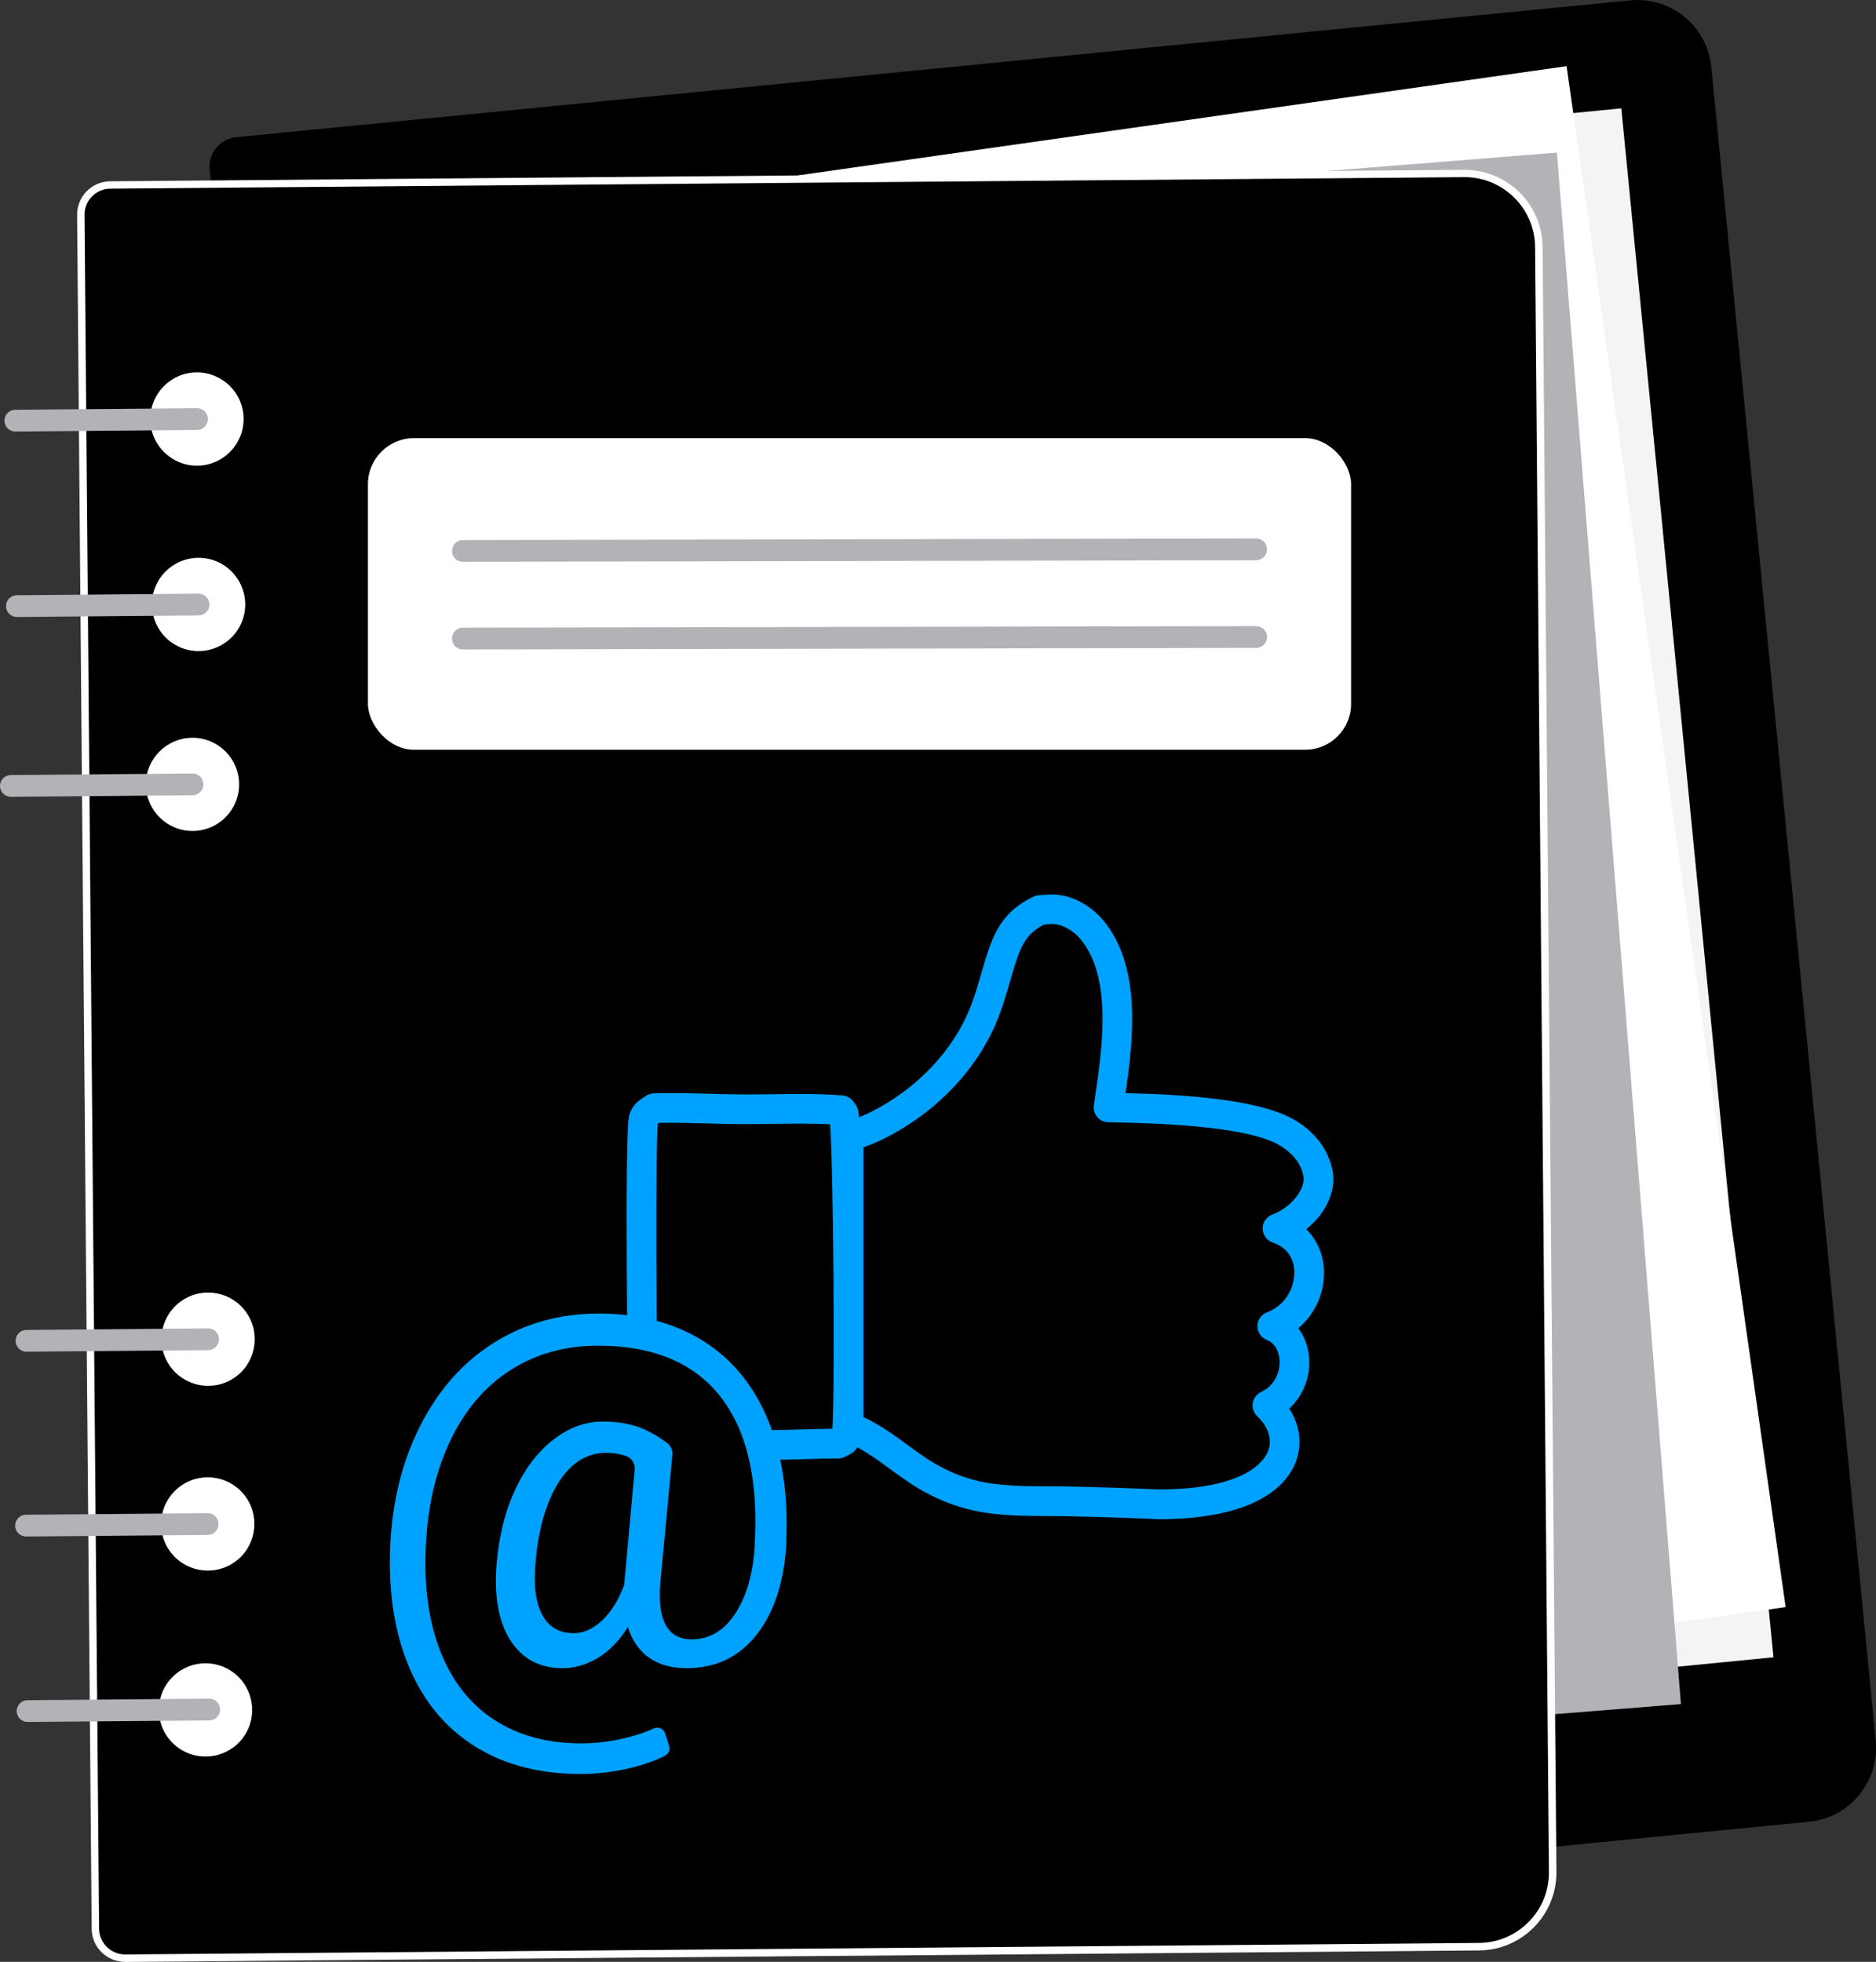 <?xml version="1.0" encoding="UTF-8"?>
<svg id="Layer_2" xmlns="http://www.w3.org/2000/svg" viewBox="0 0 252.54 264.14">
  <rect x="0" y="0" width="252.54" height="264.14" fill="#333333" stroke="none"/>
  <defs>
    <style>
      .cls-1 {
        fill: #00a2ff;
      }

      .cls-2 {
        fill: #fff;
      }

      .cls-3 {
        fill: #b2b2b7;
      }

      .cls-4 {
        fill: #f4f4f4;
      }
    </style>
  </defs>
  <g id="Layer_1-2" data-name="Layer_1">
    <g>
      <g>
        <path d="M243.52,245.27l-187.62,18.42c-2.2.22-4.16-1.39-4.37-3.59L28.22,22.84c-.22-2.2,1.39-4.16,3.59-4.37L219.44.05c5.5-.54,10.39,3.48,10.93,8.97l22.13,225.32c.54,5.5-3.48,10.39-8.97,10.93Z"/>
        <rect class="cls-4" x="56.68" y="22.51" width="172.23" height="209.55" transform="translate(-11.76 14.56) rotate(-5.61)"/>
        <rect class="cls-2" x="54.26" y="19.99" width="172.23" height="209.55" transform="translate(-16.16 20.99) rotate(-8.09)"/>
        <rect class="cls-3" x="45.97" y="27.08" width="172.23" height="209.55" transform="translate(-10.08 10.94) rotate(-4.57)"/>
        <g>
          <path d="M199.11,262.09l-182.23,1.55c-2.21.02-4.02-1.76-4.03-3.97l-1.96-230.74c-.02-2.21,1.76-4.02,3.97-4.03l182.23-1.55c5.52-.05,10.04,4.39,10.08,9.91l1.86,218.74c.05,5.52-4.39,10.04-9.91,10.08Z"/>
          <path class="cls-2" d="M16.84,264.14c-1.19,0-2.31-.46-3.16-1.29-.86-.84-1.33-1.97-1.34-3.17l-1.96-230.74c0-1.2.45-2.34,1.29-3.19.84-.86,1.97-1.33,3.17-1.34l182.23-1.55c2.8,0,5.45,1.05,7.45,3.01,2,1.97,3.12,4.59,3.14,7.4l1.86,218.74c.02,2.8-1.05,5.45-3.01,7.45-1.97,2-4.59,3.12-7.4,3.14v-.5s0,.5,0,.5l-182.23,1.55h-.04ZM197.16,23.85h-.08l-182.23,1.55c-.93,0-1.81.38-2.47,1.05s-1.01,1.55-1,2.48l1.96,230.74c.02,1.92,1.58,3.47,3.5,3.47h.03l182.23-1.55c2.54-.02,4.91-1.03,6.69-2.84,1.78-1.81,2.75-4.2,2.72-6.74l-1.86-218.74c-.02-2.54-1.03-4.91-2.84-6.69-1.79-1.76-4.15-2.73-6.66-2.73Z"/>
        </g>
        <circle class="cls-2" cx="27.96" cy="205.19" r="6.28" transform="translate(-109.52 50.32) rotate(-33.84)"/>
        <circle class="cls-2" cx="27.66" cy="230.24" r="6.28" transform="translate(-176.78 120.78) rotate(-54.99)"/>
        <circle class="cls-2" cx="26.73" cy="81.39" r="6.28" transform="translate(-58.09 69.37) rotate(-63.76)"/>
        <circle class="cls-2" cx="26.51" cy="56.42" r="6.28" transform="translate(-6.02 3.24) rotate(-6.29)"/>
        <path class="cls-3" d="M26.74,57.87c.71-.11,1.25-.72,1.24-1.46,0-.81-.67-1.46-1.48-1.45l-24.45.21c-.81,0-1.46.67-1.45,1.48,0,.81.67,1.46,1.48,1.45l24.45-.21c.07,0,.14,0,.21-.02Z"/>
        <path class="cls-3" d="M26.95,82.84c.71-.11,1.25-.72,1.24-1.46,0-.81-.67-1.46-1.48-1.45l-24.45.21c-.81,0-1.46.67-1.45,1.48,0,.81.67,1.46,1.48,1.45l24.45-.21c.07,0,.14,0,.21-.02Z"/>
        <path class="cls-2" d="M32.19,105.55c.03,3.47-2.76,6.3-6.22,6.33-3.47.03-6.3-2.76-6.33-6.22-.03-3.47,2.76-6.3,6.22-6.33,3.47-.03,6.3,2.76,6.33,6.22Z"/>
        <path class="cls-3" d="M26.14,107.05c.71-.11,1.25-.72,1.24-1.46,0-.81-.67-1.46-1.48-1.45l-24.45.21c-.81,0-1.46.67-1.45,1.48,0,.81.67,1.46,1.48,1.45l24.45-.21c.07,0,.14,0,.21-.02Z"/>
        <path class="cls-3" d="M28.18,206.64c.71-.11,1.25-.72,1.24-1.46,0-.81-.67-1.46-1.48-1.45l-24.45.21c-.81,0-1.46.67-1.45,1.48,0,.81.67,1.46,1.48,1.45l24.45-.21c.07,0,.14,0,.21-.02Z"/>
        <circle class="cls-2" cx="28.01" cy="180.31" r="6.28" transform="translate(-95.66 46.14) rotate(-33.84)"/>
        <path class="cls-3" d="M28.24,181.76c.71-.11,1.25-.72,1.24-1.46,0-.81-.67-1.46-1.48-1.45l-24.45.21c-.81,0-1.46.67-1.45,1.48,0,.81.67,1.46,1.48,1.45l24.45-.21c.07,0,.14,0,.21-.02Z"/>
        <path class="cls-3" d="M28.39,231.61c.71-.11,1.25-.72,1.24-1.46,0-.81-.67-1.46-1.48-1.45l-24.45.21c-.81,0-1.46.67-1.45,1.48,0,.81.67,1.46,1.48,1.45l24.45-.21c.07,0,.14,0,.21-.02Z"/>
        <rect class="cls-2" x="49.53" y="58.99" width="132.35" height="41.96" rx="6.2" ry="6.2"/>
        <g>
          <path class="cls-3" d="M169.32,75.41c.71-.11,1.25-.72,1.24-1.46,0-.81-.67-1.46-1.48-1.45l-106.78.21c-.81,0-1.46.67-1.45,1.48,0,.81.67,1.46,1.48,1.45l106.78-.21c.07,0,.14,0,.21-.02Z"/>
          <path class="cls-3" d="M169.32,87.21c.71-.11,1.25-.72,1.24-1.46,0-.81-.67-1.46-1.48-1.45l-106.78.21c-.81,0-1.46.67-1.45,1.48,0,.81.67,1.46,1.48,1.45l106.78-.21c.07,0,.14,0,.21-.02Z"/>
        </g>
      </g>
      <g>
        <g>
          <path d="M88.09,149.2c3.98-.12,7.98.13,11.96.15,4.37.02,8.86-.24,13.21.13.1.15.23.28.31.44.67,1.47.87,41.64.39,43.37-.2.72-.49.73-1.12,1.06-4.99.02-21.84.85-25.47-.3-.61-1.43-.7-3.11-.78-4.65-.16-3.25-.44-36.85.03-38.64.23-.89.78-1.09,1.47-1.56Z"/>
          <path class="cls-1" d="M96.57,196.66c-4.6,0-8.13-.17-9.81-.7-.56-.18-1.01-.59-1.24-1.13-.76-1.8-.86-3.76-.93-5.33-.09-1.94-.52-36.9.09-39.24.39-1.51,1.37-2.13,2.02-2.54l.28-.18c.31-.21.68-.33,1.06-.34,2.49-.07,5,0,7.42.06,1.54.04,3.07.08,4.6.09,1.33,0,2.66-.01,3.99-.03,3.08-.05,6.26-.09,9.38.17.59.05,1.12.36,1.46.84.15.19.34.43.49.76.21.47.66,1.44.81,22.41.03,4.85.11,20.81-.31,22.34-.38,1.36-1.17,1.84-1.89,2.18l-.23.11c-.28.15-.6.22-.92.23-1.15,0-2.94.05-5.05.11-4.09.11-7.93.2-11.22.2ZM88.91,192.34c3.64.53,13.33.27,18.78.12,1.72-.05,3.23-.09,4.36-.1.37-5,.14-35-.3-40.98-2.51-.14-5.11-.1-7.64-.07-1.36.02-2.73.04-4.07.04-1.56,0-3.13-.05-4.69-.09-2.19-.06-4.45-.12-6.65-.08-.05.03-.1.07-.14.1-.35,2.6-.17,33.81.03,38.02.04.94.1,2.05.33,3.03Z"/>
        </g>
        <g>
          <path d="M139.98,122.52c.76-.06,1.55-.15,2.31-.06,2.01.24,3.89,1.6,5.07,3.19,4.64,6.26,2.88,16.33,1.86,23.47,6.13.09,19.18.4,24.16,3.46,2.02,1.24,3.59,3.06,4.04,5.44.51,2.76-2.02,6.11-5.45,7.41,6.3,2.11,5.25,10.93-.7,13.15,4.03,1.56,4.15,8.36-.66,10.67,4.73,4.35,3.34,13.3-14.74,13.3-4.13-.19-8.27-.32-12.41-.4-3.71-.07-7.56.09-11.22-.57-1.09-.21-2.17-.49-3.22-.85-1.05-.36-2.07-.8-3.06-1.32-4.19-2.14-7.22-5.56-11.72-7.27v-39.08c1.35-.44,2.66-.91,3.94-1.56,6.35-3.2,11.75-8.56,14.35-15.22,1.02-2.6,1.61-5.34,2.53-7.97,1-2.84,2.23-4.46,4.93-5.77Z"/>
          <path class="cls-1" d="M155.87,204.54c-4.17-.19-8.33-.32-12.45-.4-.8-.01-1.6-.02-2.41-.02-3-.01-6.1-.03-9.13-.58-1.2-.22-2.38-.54-3.52-.93-1.14-.4-2.26-.88-3.33-1.44-1.94-.99-3.62-2.22-5.25-3.41-2.03-1.49-3.95-2.89-6.26-3.76-.78-.29-1.29-1.04-1.29-1.87v-39.08c0-.87.55-1.64,1.38-1.91,1.51-.48,2.64-.93,3.65-1.44,6.21-3.13,11.09-8.29,13.39-14.16.54-1.37.95-2.79,1.39-4.29.34-1.18.7-2.41,1.12-3.61,1.23-3.49,2.89-5.43,5.95-6.91.22-.11.46-.17.7-.19l.25-.02c.75-.07,1.59-.14,2.47-.03,2.39.29,4.8,1.78,6.43,3.98,4.65,6.27,3.58,15.55,2.56,22.7,8.1.19,18.27.87,22.91,3.71,2.73,1.67,4.44,4.02,4.96,6.79.51,2.74-.96,5.76-3.55,7.83,1.49,1.46,2.36,3.47,2.39,5.73.05,2.98-1.27,5.76-3.46,7.6.89,1.16,1.41,2.65,1.48,4.29.1,2.51-.92,4.88-2.7,6.53,1.45,2.22,1.79,4.85.86,7.24-1.12,2.86-5.01,7.66-18.55,7.66ZM116.23,190.79c2.22,1.04,4.09,2.4,5.91,3.73,1.57,1.15,3.06,2.24,4.73,3.09.91.47,1.85.88,2.8,1.21.96.33,1.94.59,2.94.78,2.68.48,5.6.5,8.43.51.83,0,1.65,0,2.46.02,4.15.08,8.34.22,12.46.4,11.81,0,14.26-3.92,14.73-5.12.72-1.84-.27-3.64-1.43-4.71-.49-.45-.72-1.11-.62-1.77.1-.66.51-1.22,1.11-1.51,1.93-.93,2.56-2.77,2.51-4.18-.04-1.06-.51-2.36-1.71-2.82-.77-.3-1.28-1.05-1.28-1.88,0-.83.52-1.57,1.3-1.86,2.57-.96,3.7-3.48,3.67-5.42-.02-1.12-.42-3.13-2.9-3.96-.8-.27-1.35-1.01-1.37-1.86-.02-.84.5-1.61,1.29-1.91,2.76-1.05,4.49-3.6,4.2-5.17-.38-2.05-1.9-3.36-3.11-4.1-3.14-1.93-10.93-2.99-23.15-3.16-.58,0-1.12-.26-1.49-.7-.37-.44-.54-1.01-.46-1.58l.16-1.11c.96-6.58,2.27-15.6-1.65-20.89-.96-1.3-2.42-2.24-3.7-2.39-.43-.05-.96-.01-1.51.04-1.87.98-2.77,2.11-3.6,4.48-.39,1.1-.71,2.22-1.05,3.4-.44,1.52-.9,3.1-1.5,4.64-2.65,6.78-8.23,12.71-15.31,16.27-.86.43-1.77.82-2.84,1.21v36.33Z"/>
        </g>
      </g>
      <g>
        <polygon points="80.19 178.79 71.45 180.79 63.03 185.45 58.14 192.82 55.01 206.06 54.45 217.13 57.67 227.07 66.88 235.34 87.01 236.78 92.22 233.73 103.29 214.88 102.97 192.34 90.46 181.19 80.19 178.79"/>
        <path class="cls-1" d="M105.88,207.42c-.26,5.31-1.58,9.5-3.95,12.57-2.37,3.07-5.54,4.61-9.51,4.61s-6.74-1.84-7.9-5.53c-1.18,1.87-2.54,3.25-4.06,4.16-1.53.91-3.1,1.37-4.72,1.37-3.12,0-5.47-1.27-7.08-3.82-1.6-2.54-2.19-6.07-1.78-10.56.33-3.62,1.16-6.85,2.48-9.69,1.33-2.84,3.04-5.07,5.13-6.7,2.1-1.62,4.3-2.44,6.6-2.44,1.78,0,3.37.24,4.77.71,1.18.4,2.48,1.11,3.9,2.14.52.38.81.99.75,1.63l-1.62,17.24c-.42,5.07.99,7.6,4.21,7.6,2.48,0,4.49-1.23,6.02-3.69,1.53-2.46,2.37-5.66,2.5-9.61.42-8.53-1.17-15.04-4.76-19.52-3.59-4.48-9.05-6.71-16.37-6.71-4.41,0-8.33,1.09-11.75,3.27-3.42,2.18-6.12,5.34-8.1,9.46-1.97,4.13-3.08,8.89-3.32,14.28-.26,5.44.39,10.16,1.97,14.17,1.58,4,3.99,7.07,7.22,9.18,3.24,2.12,7.15,3.18,11.73,3.18,1.97,0,3.95-.24,5.94-.72,1.46-.35,2.74-.79,3.83-1.29.61-.28,1.31.02,1.52.66l.54,1.68c.17.52-.06,1.08-.55,1.33-1.24.65-2.77,1.19-4.59,1.64-2.25.55-4.52.82-6.83.82-5.49,0-10.2-1.23-14.15-3.7-3.95-2.47-6.91-6.02-8.87-10.66-1.96-4.64-2.81-10.06-2.55-16.27.26-6.03,1.61-11.46,4.05-16.27,2.44-4.82,5.74-8.54,9.91-11.16,4.17-2.62,8.87-3.93,14.12-3.93s10.15,1.23,14.05,3.69c3.9,2.46,6.81,6,8.72,10.63,1.91,4.63,2.73,10.05,2.47,16.26ZM72.11,210.22c-.31,3.12-.02,5.51.87,7.17.89,1.67,2.3,2.5,4.23,2.5,1.32,0,2.58-.56,3.8-1.68,1.22-1.12,2.22-2.72,3.01-4.8l.03-.3,1.39-15.25c.08-.85-.47-1.63-1.29-1.88s-1.66-.38-2.54-.38c-2.57,0-4.69,1.31-6.37,3.92-1.68,2.61-2.73,6.18-3.14,10.7Z"/>
      </g>
    </g>
  </g>
</svg>